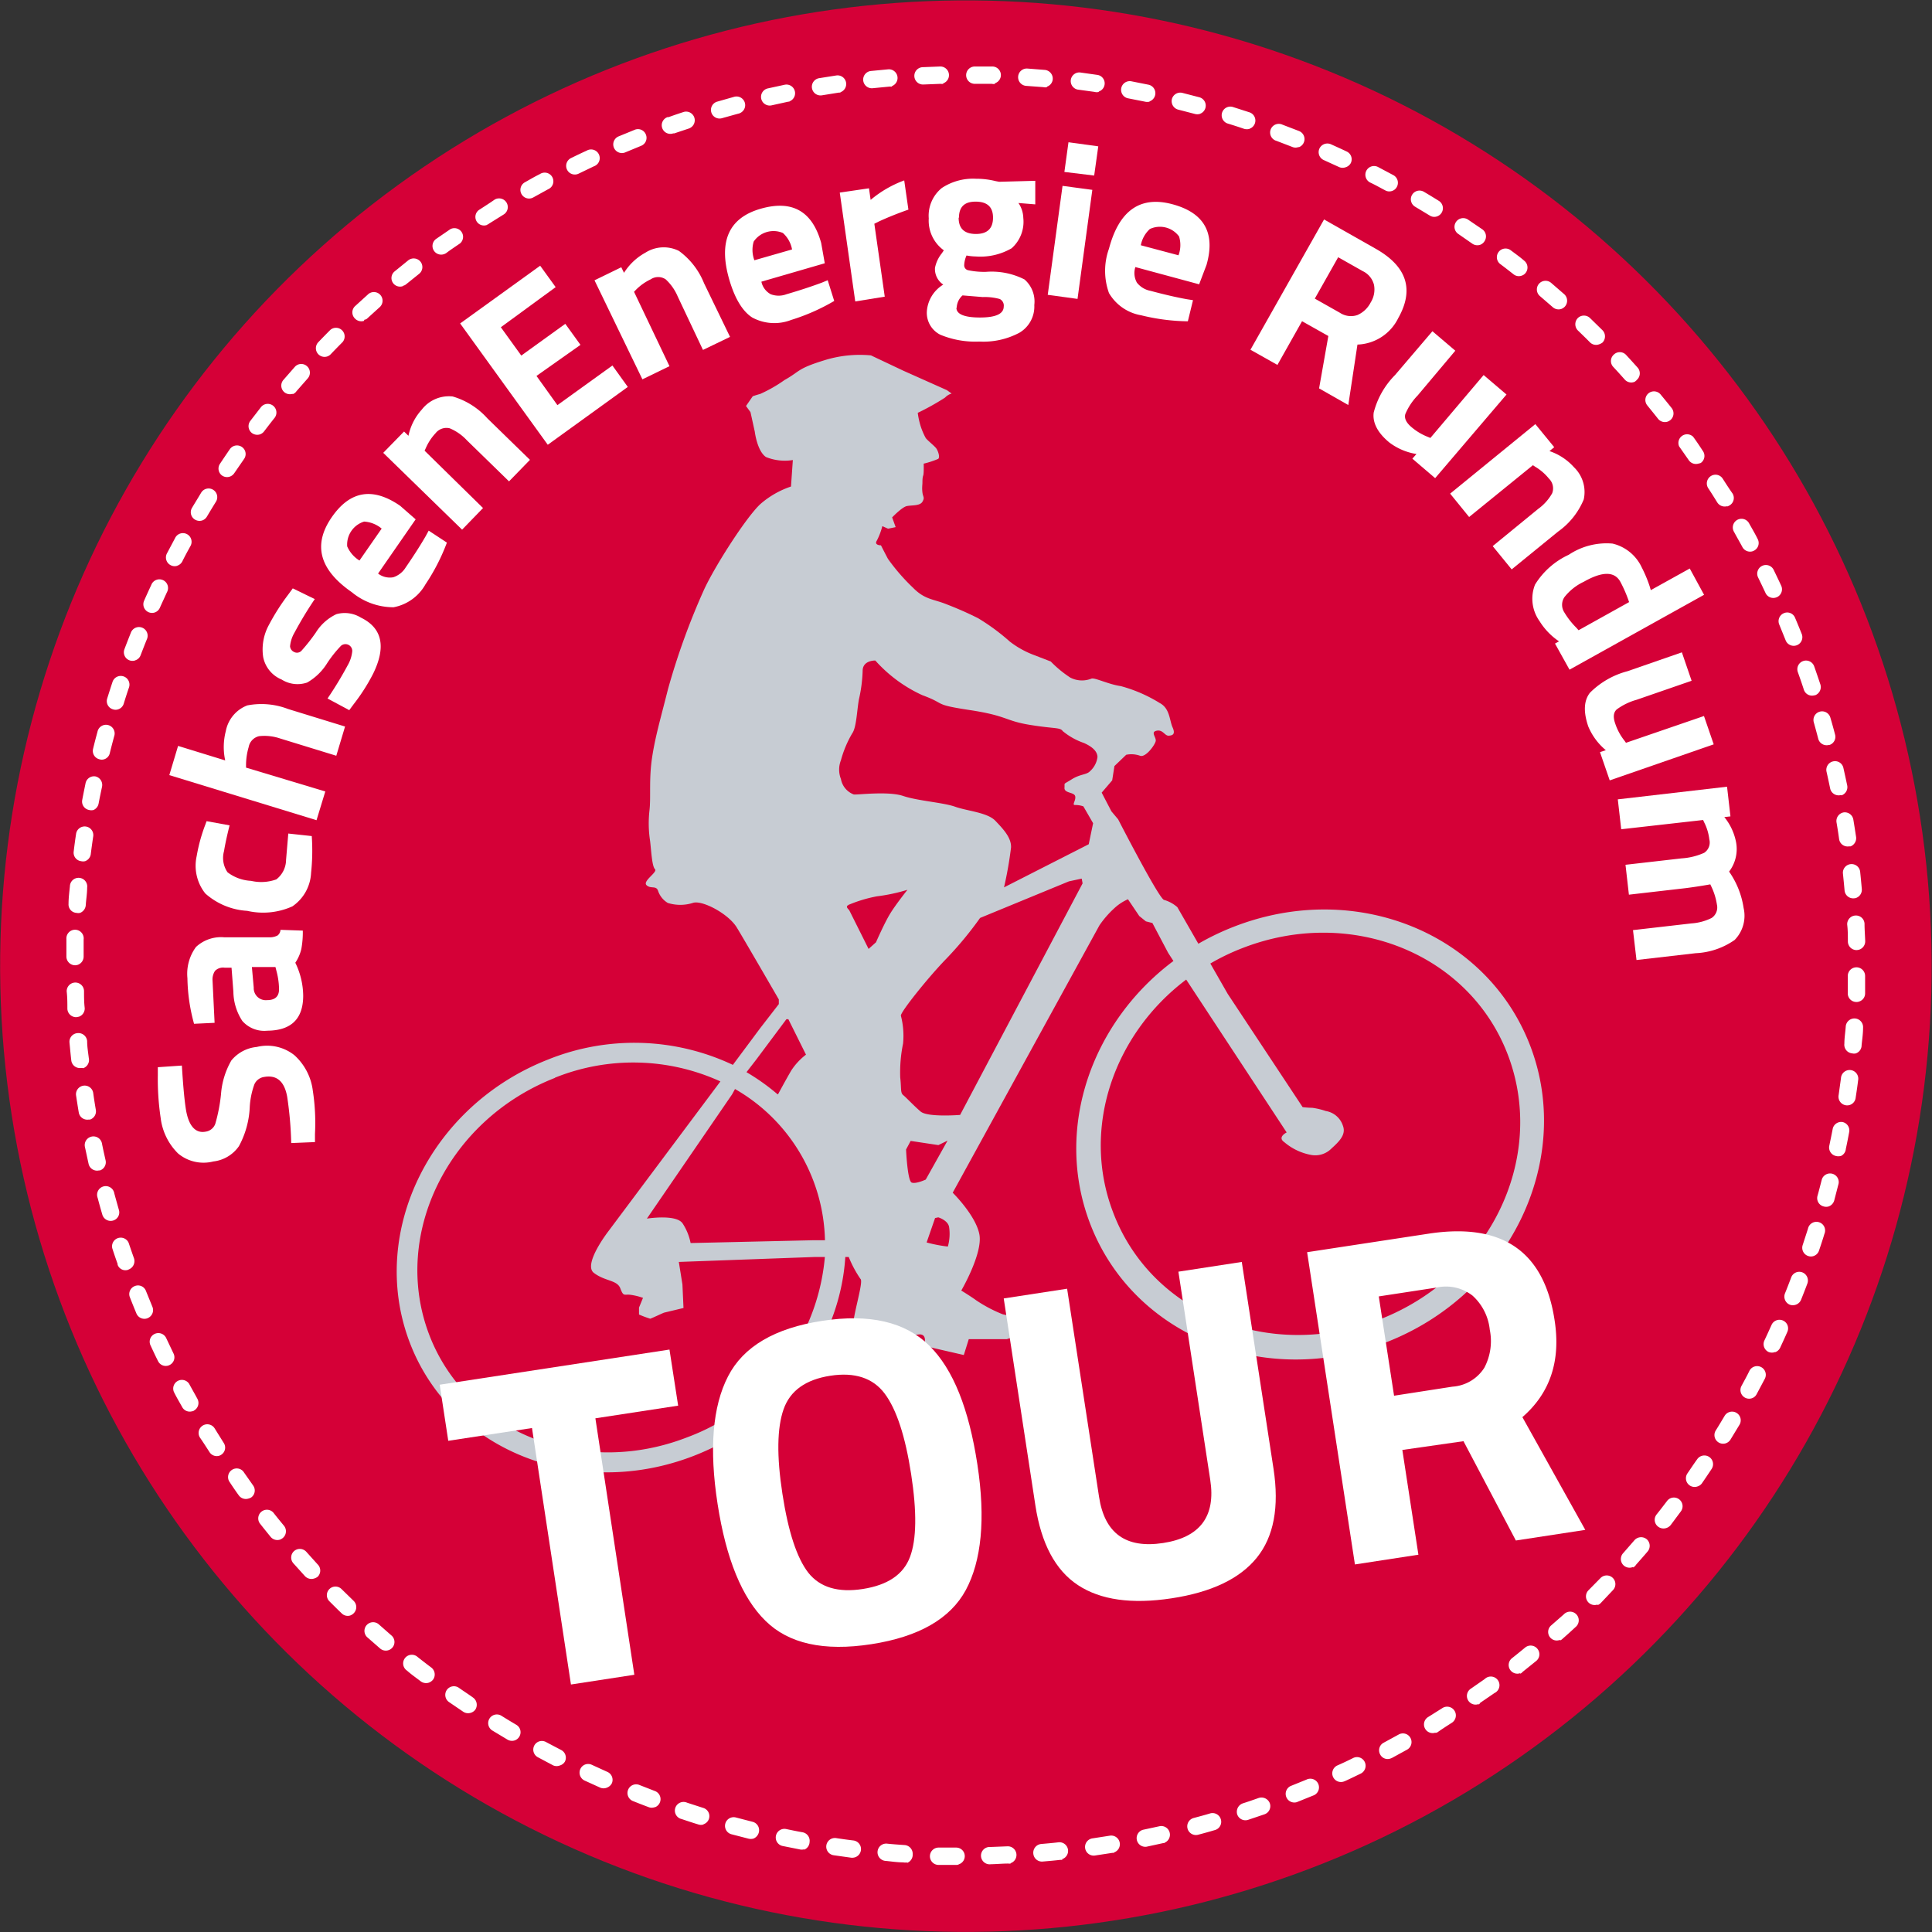 <svg id="Layer_1" data-name="Layer 1" xmlns="http://www.w3.org/2000/svg" viewBox="0 0 198.43 198.43"><rect x="0" y="0" width="198.43" height="198.43" fill="#333333" stroke="none"/><defs><style>.cls-1{fill:#d50037;}.cls-2{fill:#fff;}.cls-3{fill:#c7ccd3;}</style></defs><circle class="cls-1" cx="212.6" cy="212.6" r="99.19" transform="translate(-134.52 -89.9) rotate(-6.02)"/><path class="cls-2" d="M132.5,227.43c.29,1.65,1,2.38,2,2.19a1.24,1.24,0,0,0,1-.8,17,17,0,0,0,.59-3.06,8.15,8.15,0,0,1,1.06-3.45,3.84,3.84,0,0,1,2.61-1.39,4.49,4.49,0,0,1,3.87.85,5.89,5.89,0,0,1,1.89,3.65,21.74,21.74,0,0,1,.22,4.43v.84l-2.44.1a37.45,37.45,0,0,0-.41-4.73c-.28-1.6-1.07-2.29-2.37-2.06a1.3,1.3,0,0,0-1,.75,8.11,8.11,0,0,0-.48,2.36,9.25,9.25,0,0,1-1.11,4,3.71,3.71,0,0,1-2.63,1.57,4.07,4.07,0,0,1-3.62-.82,6.16,6.16,0,0,1-1.79-3.66,26.84,26.84,0,0,1-.29-4.35V223l2.47-.17C132.2,225,132.35,226.55,132.5,227.43Z" transform="translate(-113.39 -113.39)"/><path class="cls-2" d="M136.45,209.66l4.7,0a1.74,1.74,0,0,0,.75-.19.8.8,0,0,0,.3-.58l2.29.08a9.42,9.42,0,0,1-.15,1.88,4.27,4.27,0,0,1-.62,1.42,7.88,7.88,0,0,1,.81,3.38q0,3.57-3.68,3.6a3,3,0,0,1-2.57-1,5.6,5.6,0,0,1-.92-3l-.19-2.47h-.7a1.16,1.16,0,0,0-1,.33,1.61,1.61,0,0,0-.25,1l.21,4.33-2.11.1a18.57,18.57,0,0,1-.68-4.68,4.65,4.65,0,0,1,.88-3.21A3.77,3.77,0,0,1,136.45,209.66Zm3,5.16a1.24,1.24,0,0,0,1.37,1.29q1.24,0,1.23-1.14a7.67,7.67,0,0,0-.28-1.91l-.09-.35-2.42,0Z" transform="translate(-113.39 -113.39)"/><path class="cls-2" d="M133.59,201.32a17.18,17.18,0,0,1,.8-3l.22-.59,2.36.43c-.3,1.18-.48,2.07-.57,2.64a2.59,2.59,0,0,0,.36,2.18,4.34,4.34,0,0,0,2.42.88,4.57,4.57,0,0,0,2.59-.15,2.56,2.56,0,0,0,1-2L143,199l2.41.26a21.61,21.61,0,0,1-.07,3.78,4.41,4.41,0,0,1-1.92,3.44,7.31,7.31,0,0,1-4.64.46,7.1,7.1,0,0,1-4.3-1.78A4.57,4.57,0,0,1,133.59,201.32Z" transform="translate(-113.39 -113.39)"/><path class="cls-2" d="M146.8,194.68l-.9,2.95L130.78,193l.9-3,4.84,1.49a6.47,6.47,0,0,1,.06-3,3.53,3.53,0,0,1,2.21-2.65,7.64,7.64,0,0,1,4.19.37l5.85,1.8-.9,3-5.79-1.78A5,5,0,0,0,140,189a1.4,1.4,0,0,0-1.07,1.12,6.64,6.64,0,0,0-.27,1.8v.31Z" transform="translate(-113.39 -113.39)"/><path class="cls-2" d="M145.72,174.92a39.08,39.08,0,0,0-2.08,3.44,3.43,3.43,0,0,0-.46,1.41.71.71,0,0,0,.43.59.63.63,0,0,0,.75-.14,19,19,0,0,0,1.46-1.85,5,5,0,0,1,2.12-1.9,3.16,3.16,0,0,1,2.51.35c2.2,1.07,2.62,3,1.26,5.77a19.51,19.51,0,0,1-2,3.13l-.45.61-2.23-1.2a38,38,0,0,0,2.07-3.41,3.54,3.54,0,0,0,.47-1.46.7.7,0,0,0-1.16-.54,12.36,12.36,0,0,0-1.41,1.77,5.79,5.79,0,0,1-2.06,2,3.06,3.06,0,0,1-2.63-.31,3.15,3.15,0,0,1-1.89-2.31,5.25,5.25,0,0,1,.58-3.28,22.6,22.6,0,0,1,2-3.14l.46-.63Z" transform="translate(-113.39 -113.39)"/><path class="cls-2" d="M153.78,172.68a2.36,2.36,0,0,0,1.27-1c.81-1.18,1.5-2.25,2.06-3.22l.31-.57,1.87,1.23a20.73,20.73,0,0,1-2.21,4.3,4.76,4.76,0,0,1-3.27,2.34,6.73,6.73,0,0,1-4.29-1.55c-3.33-2.31-4-4.85-2.09-7.65s4.26-3.15,7.06-1.22l1.59,1.39-3.86,5.57A2,2,0,0,0,153.78,172.68Zm-1.19-5a3.11,3.11,0,0,0-1.8-.72,2.47,2.47,0,0,0-1.74,2.55,3.2,3.2,0,0,0,1.26,1.45Z" transform="translate(-113.39 -113.39)"/><path class="cls-2" d="M163,165.57l-2.15,2.22-8.1-7.89,2.14-2.19.45.44a5.74,5.74,0,0,1,1.37-2.69,3.52,3.52,0,0,1,3.17-1.35,7.66,7.66,0,0,1,3.56,2.24l4.38,4.27-2.15,2.21-4.32-4.21a5.07,5.07,0,0,0-1.77-1.24,1.42,1.42,0,0,0-1.46.51,5.35,5.35,0,0,0-1,1.53l-.12.26Z" transform="translate(-113.39 -113.39)"/><path class="cls-2" d="M169.65,159.07l-9-12.46,8.22-5.93,1.59,2.2L164.83,147l2.1,2.91,4.52-3.26,1.56,2.16L168.49,152l2.15,3,5.65-4.07,1.58,2.2Z" transform="translate(-113.39 -113.39)"/><path class="cls-2" d="M182.15,151l-2.78,1.35-4.92-10.17,2.75-1.34.28.57a6,6,0,0,1,2.2-2.07,3.5,3.5,0,0,1,3.44-.18,7.61,7.61,0,0,1,2.58,3.32l2.67,5.51-2.78,1.34L183,143.85a5.1,5.1,0,0,0-1.24-1.77,1.38,1.38,0,0,0-1.54,0,5.38,5.38,0,0,0-1.51,1.07l-.2.21Z" transform="translate(-113.39 -113.39)"/><path class="cls-2" d="M192.55,143.61a2.29,2.29,0,0,0,1.62,0c1.37-.4,2.58-.8,3.63-1.19l.6-.25.67,2.13a20.87,20.87,0,0,1-4.42,1.95,4.77,4.77,0,0,1-4-.25c-1-.64-1.79-1.95-2.36-3.9q-1.69-5.84,3.19-7.26t6.25,3.5l.37,2.09-6.51,1.89A1.91,1.91,0,0,0,192.55,143.61Zm2.19-4.6a3,3,0,0,0-.94-1.69,2.46,2.46,0,0,0-3,.88,3,3,0,0,0,.07,1.92Z" transform="translate(-113.39 -113.39)"/><path class="cls-2" d="M201.23,144.35l-1.59-11.18,3-.44.17,1.19a11.54,11.54,0,0,1,3.45-2l.43,3c-1.2.42-2.22.84-3.06,1.23l-.44.22,1.07,7.49Z" transform="translate(-113.39 -113.39)"/><path class="cls-2" d="M219.62,144.72a3.12,3.12,0,0,1-1.54,2.85,7.86,7.86,0,0,1-4.11.9,9.36,9.36,0,0,1-4-.7,2.51,2.51,0,0,1-1.38-2.47,3.51,3.51,0,0,1,1.68-2.68,1.92,1.92,0,0,1-.85-1.72,3.43,3.43,0,0,1,.7-1.49l.21-.31a3.76,3.76,0,0,1-1.55-3.28,3.66,3.66,0,0,1,1.34-3.12,5.82,5.82,0,0,1,3.52-.95,8.15,8.15,0,0,1,2,.24l.37.07,3.71-.1v2.42l-1.73-.14a2.81,2.81,0,0,1,.5,1.53,3.64,3.64,0,0,1-1.2,3.12,6.4,6.4,0,0,1-3.69.84,5.21,5.21,0,0,1-.94-.1,2.67,2.67,0,0,0-.24,1,.51.51,0,0,0,.39.51,7.89,7.89,0,0,0,1.85.17,7.44,7.44,0,0,1,3.95.78A3,3,0,0,1,219.62,144.72Zm-8,.28c0,.65.8,1,2.42,1s2.43-.37,2.44-1.12a.75.75,0,0,0-.41-.78,5.78,5.78,0,0,0-1.75-.2l-2.07-.17A1.77,1.77,0,0,0,211.65,145Zm.23-9.25c0,1.11.58,1.66,1.75,1.67s1.77-.54,1.78-1.65-.58-1.66-1.76-1.67S211.89,134.64,211.88,135.75Z" transform="translate(-113.39 -113.39)"/><path class="cls-2" d="M221,143.67l1.52-11.19,3.06.41-1.52,11.2Zm1.71-12.62.42-3.05,3.06.42-.42,3Z" transform="translate(-113.39 -113.39)"/><path class="cls-2" d="M230.16,142.42a2.31,2.31,0,0,0,1.39.84c1.38.37,2.62.66,3.73.86l.64.1-.53,2.17a20.88,20.88,0,0,1-4.8-.62,4.75,4.75,0,0,1-3.3-2.28,6.73,6.73,0,0,1,0-4.56q1.56-5.88,6.49-4.57t3.53,6.23l-.76,2L230,140.82A2,2,0,0,0,230.16,142.42Zm4.27-2.81a3,3,0,0,0,.06-1.93,2.44,2.44,0,0,0-3-.77,3,3,0,0,0-.93,1.67Z" transform="translate(-113.39 -113.39)"/><path class="cls-2" d="M247.12,146.38l-2.53,4.49-2.77-1.56,7.56-13.38,5.29,3q4.82,2.72,2.33,7.13a4.85,4.85,0,0,1-4.19,2.72l-.94,6.21-3-1.71.95-5.38Zm5.68-.63a2.77,2.77,0,0,0,1.36-1.28,2.52,2.52,0,0,0,.35-1.82,2.13,2.13,0,0,0-1.15-1.41l-2.53-1.43-2.4,4.25,2.57,1.45A2.06,2.06,0,0,0,252.8,145.75Z" transform="translate(-113.39 -113.39)"/><path class="cls-2" d="M265.77,151.91l2.35,2-7.33,8.59-2.34-2,.42-.48a6.21,6.21,0,0,1-2.78-1.18c-1.22-1-1.75-2.06-1.61-3.08a8.45,8.45,0,0,1,2.19-3.85l3.84-4.5,2.35,2L259,154a6.22,6.22,0,0,0-1.27,1.91c-.13.43.08.88.62,1.34a5.93,5.93,0,0,0,1.66,1l.29.12Z" transform="translate(-113.39 -113.39)"/><path class="cls-2" d="M264.28,166.49l-1.95-2.4,8.75-7.14,1.94,2.37-.49.4a5.9,5.9,0,0,1,2.52,1.66,3.53,3.53,0,0,1,1,3.31A7.62,7.62,0,0,1,273.4,168l-4.75,3.87-1.95-2.39,4.67-3.82a5,5,0,0,0,1.44-1.61,1.4,1.4,0,0,0-.34-1.51,5.23,5.23,0,0,0-1.4-1.21l-.24-.16Z" transform="translate(-113.39 -113.39)"/><path class="cls-2" d="M288.41,174.48l-13.82,7.69-1.49-2.68.41-.23a6.87,6.87,0,0,1-2-2.08,3.94,3.94,0,0,1-.46-3.75,8,8,0,0,1,3.46-3.06,7,7,0,0,1,4.5-1.15,4.44,4.44,0,0,1,3,2.45,13.38,13.38,0,0,1,.8,1.9l.13.43,4-2.22Zm-13.11,3.39.22.25,5.19-2.89a13.48,13.48,0,0,0-.9-2.09q-.9-1.62-3.75,0a5.5,5.5,0,0,0-2,1.59,1.42,1.42,0,0,0,0,1.56A8,8,0,0,0,275.3,177.87Z" transform="translate(-113.39 -113.39)"/><path class="cls-2" d="M288.4,186.93l1,2.91-10.68,3.7-1-2.9.6-.2a6.33,6.33,0,0,1-1.8-2.43c-.52-1.51-.46-2.67.17-3.47a8.48,8.48,0,0,1,3.85-2.21l5.59-1.94,1,2.92-5.64,1.95a6.29,6.29,0,0,0-2.06,1c-.33.31-.38.79-.14,1.46a5.63,5.63,0,0,0,.92,1.71l.18.25Z" transform="translate(-113.39 -113.39)"/><path class="cls-2" d="M279.9,198.56l-.35-3.07,11.22-1.3.35,3.05-.63.07a5.83,5.83,0,0,1,1.21,2.6,3.82,3.82,0,0,1-.72,3,8.76,8.76,0,0,1,1.49,3.73,3.55,3.55,0,0,1-.92,3.29,7.56,7.56,0,0,1-4,1.36l-6.08.7-.36-3.07,6-.69a5.43,5.43,0,0,0,2.08-.56,1.3,1.3,0,0,0,.54-1.37,6.59,6.59,0,0,0-.52-1.74l-.16-.34c-1.11.2-2,.32-2.54.39l-5.82.67-.35-3.07,5.77-.66a6.67,6.67,0,0,0,2.31-.57,1.27,1.27,0,0,0,.53-1.38,5.16,5.16,0,0,0-.52-1.73l-.12-.26Z" transform="translate(-113.39 -113.39)"/><path class="cls-3" d="M155.4,251.08c4.15,11.23,17.27,16.52,29.31,11.81,9.08-3.55,14.95-11.76,15.5-20.4h.35a11.67,11.67,0,0,0,1.21,2.26c.35.26-.89,4.08-.74,4.92s2.74,1.45,3.81,1.29a21.78,21.78,0,0,1,3-.52c.87,0,.45,1.18.45,1.18l4.09.94.51-1.63,3.91,0s2-.59,2.37-1.33-.24-.81-.64-.9-1.63-.18-2.17-.33a14.29,14.29,0,0,1-2.71-1.43c-.62-.45-1.53-1-1.53-1s2.23-3.82,1.86-5.77-2.74-4.28-2.74-4.28l15.07-27.46a9.92,9.92,0,0,1,1.51-1.74,5,5,0,0,1,1.42-.94l1.16,1.72.68.55.67.17,1.62,3.07.54.83c-8.39,6.28-12.21,17.09-8.65,26.73,4.34,11.76,18,17.32,30.54,12.42S275,232.75,270.63,221s-18-17.32-30.54-12.42a26.24,26.24,0,0,0-3.62,1.74l-2.16-3.76a3.59,3.59,0,0,0-1.35-.74c-.48,0-4.73-8.28-4.73-8.28l-.69-.82-1-1.92,1.08-1.26.23-1.47,1.21-1.16a2.66,2.66,0,0,1,1.39.09c.58.27,1.57-1.11,1.64-1.5s-.56-.92.09-1.06.83.53,1.24.51.72-.15.4-.86-.27-1.94-1.31-2.49a15,15,0,0,0-4-1.74c-1.26-.18-2.6-.86-3-.78a2.61,2.61,0,0,1-2.2-.1,11.69,11.69,0,0,1-2-1.65l-1.71-.66a9.44,9.44,0,0,1-2.5-1.39,21.64,21.64,0,0,0-3.26-2.4c-1.18-.59-2.13-1-3.37-1.48s-2.12-.45-3.27-1.61a20.58,20.58,0,0,1-2.61-3c-.31-.58-.72-1.39-.72-1.39s-.74,0-.42-.49a6.87,6.87,0,0,0,.56-1.48l.59.26.78-.16-.36-1s1-1.05,1.5-1.16,1.35,0,1.61-.45.06-.46,0-.95,0-.8,0-1,0-.52.08-.74.05-1.22.05-1.22a9.06,9.06,0,0,0,1.49-.49c.2-.17,0-.78-.18-1.05s-.9-.82-1.1-1.09a6.88,6.88,0,0,1-.61-1.52,8,8,0,0,1-.21-1.07,25.16,25.16,0,0,0,2.81-1.57,1.5,1.5,0,0,1,.67-.41l-.49-.35-4.48-2-3.32-1.57a12.23,12.23,0,0,0-4.87.53c-2.74.85-2.39,1.1-4,2a14.59,14.59,0,0,1-2.5,1.43c-.51.14-.77.24-.77.24l-.69,1,.46.63.44,2s.24,2,1.15,2.61a5.15,5.15,0,0,0,2.76.31l-.19,2.72a9.24,9.24,0,0,0-3.12,1.78c-1.41,1.27-4.65,6.31-5.8,8.79A72.09,72.09,0,0,0,182,184.16c-.71,2.84-1.31,4.85-1.64,7.06s-.11,4-.26,5.37a11.76,11.76,0,0,0,.06,3.18c.12,1,.19,2.59.5,2.89s-1.3,1.22-.87,1.64,1,0,1.19.59a2.29,2.29,0,0,0,1,1.24,4.3,4.3,0,0,0,2.56,0c.91-.34,3.65,1.08,4.53,2.53s4.31,7.38,4.31,7.38v.48L191.46,219l-2.8,3.76a23.7,23.7,0,0,0-19-.54C157.65,226.93,151.25,239.85,155.4,251.08ZM235.22,214l10.32,15.7s-1,.48-.24,1A5.87,5.87,0,0,0,248,232a2.33,2.33,0,0,0,2.14-.65c.84-.76,1.51-1.44,1.18-2.33a2.22,2.22,0,0,0-1.76-1.52,7.46,7.46,0,0,0-1.38-.33,9.51,9.51,0,0,1-1-.07l-7.7-11.64-1.78-3.11a22.82,22.82,0,0,1,3.26-1.57c11.22-4.39,23.48.59,27.37,11.14s-2,22.64-13.27,27-23.49-.59-27.39-11.13C224.45,229.22,227.8,219.6,235.22,214Zm-18.71-9.47a39.73,39.73,0,0,0,.72-4.09c.05-1-.79-1.89-1.61-2.75s-2.89-1-4.12-1.44-3.84-.6-5.35-1.11-4.64-.11-5.06-.15a2.08,2.08,0,0,1-1.33-1.59,2.62,2.62,0,0,1,0-1.93,11.27,11.27,0,0,1,1.16-2.76c.44-.61.48-2.36.69-3.5a15,15,0,0,0,.38-2.92c0-1.1,1.3-1.06,1.3-1.06a14.62,14.62,0,0,0,4.83,3.56c2.54.93,1,.94,4.88,1.53s3.59,1.1,6.17,1.52,3.1.24,3.37.64a6.94,6.94,0,0,0,2.18,1.22c.88.4,1.36.85,1.39,1.43a2.34,2.34,0,0,1-.76,1.46c-.35.39-1,.28-1.9.85s-.69.28-.73.86,1,.43,1.1.87-.39.92,0,.9a2.45,2.45,0,0,1,.84.14l1,1.73-.45,2.16ZM212,227.9s-3.34.27-4.06-.35-1.47-1.43-1.78-1.68-.18-.67-.31-1.81a14.62,14.62,0,0,1,.29-3.48,8.18,8.18,0,0,0-.22-2.86c-.12-.3,2.84-4,4.7-5.9a36.71,36.71,0,0,0,3.43-4.15l9.13-3.76,1.31-.28.09.49ZM208.56,241l.87-2.51.33-.07s1,.3,1.11,1a4.76,4.76,0,0,1-.13,2A14.76,14.76,0,0,1,208.56,241Zm-2.11-9.55.47-.88,2.85.43.94-.46-2.24,4s-1,.47-1.44.31S206.45,231.47,206.45,231.47Zm-5.92-25.12a14.18,14.18,0,0,1,2.92-.88,18.32,18.32,0,0,0,3.14-.67s-1.18,1.48-1.77,2.44-1.46,2.95-1.46,2.95l-.76.68-2-4S200.15,206.49,200.53,206.35Zm-11.65,18.91a18.37,18.37,0,0,1,9.24,15.53l-1.15,0-12.65.29a5.66,5.66,0,0,0-.81-2c-.64-1-3.68-.51-3.68-.51l8.75-12.76Zm7.29-3.53a6.55,6.55,0,0,0-1.5,1.61c-.52.88-1.37,2.46-1.37,2.46l-.05,0a22.24,22.24,0,0,0-3.19-2.27h0l1-1.29,3.1-4.15.2,0Zm-25.79,2.37a21.56,21.56,0,0,1,17,.38l-11.49,15.37s-2.65,3.41-1.51,4.29,2.39.72,2.72,1.59.38.6,1,.66a6.39,6.39,0,0,1,1.33.32l-.41,1,0,.71a10.74,10.74,0,0,0,1.15.43c.07,0,1.34-.6,1.42-.62l2-.48-.11-2.42-.37-2.31,14-.51h1A21.79,21.79,0,0,1,184,261c-10.93,4.27-22.84-.53-26.6-10.72S159.46,228.37,170.38,224.1Z" transform="translate(-113.39 -113.39)"/><path class="cls-2" d="M243.24,299.74h0l-1.66.56a.89.89,0,0,1-1.12-.56.92.92,0,0,1,.57-1.13c.54-.17,1.08-.36,1.62-.55a.92.92,0,0,1,1.16.54A.89.89,0,0,1,243.24,299.74Zm3.32-1.25a.89.89,0,0,1-.62-1.66l1.63-.66a.89.89,0,1,1,.68,1.64l-1.66.67Zm-8.39,2.86,0,0c-.57.17-1.15.33-1.72.48a.89.89,0,1,1-.46-1.72c.56-.15,1.13-.3,1.69-.47a.89.89,0,0,1,1.1.61A.88.88,0,0,1,238.17,301.35Zm13.28-5a.89.89,0,0,1-.67-1.65q.81-.36,1.59-.75a.88.88,0,0,1,1.19.41.9.9,0,0,1-.41,1.19c-.54.26-1.07.52-1.62.77ZM233,302.68l-.1,0-1.75.38a.89.89,0,0,1-.36-1.74l1.72-.37a.89.89,0,0,1,.49,1.7ZM256.21,294a.86.86,0,0,1-1.07-.42.88.88,0,0,1,.36-1.2l1.54-.84a.88.88,0,0,1,1.21.34.89.89,0,0,1-.34,1.21l-1.57.86Zm-28.41,9.69-.15,0-1.77.27a.89.89,0,1,1-.26-1.76l1.74-.27a.89.89,0,0,1,.44,1.72Zm33-12.34a.89.89,0,0,1-.76-1.59l1.48-.93a.89.89,0,1,1,1,1.49c-.5.32-1,.64-1.51,1A.85.85,0,0,1,260.83,291.37Zm-38.3,13.06-.2,0c-.6.07-1.19.12-1.78.17a.89.89,0,0,1-1-.8.9.9,0,0,1,.81-1c.58-.05,1.17-.1,1.75-.17a.89.89,0,0,1,.39,1.73Zm42.75-16a.89.89,0,0,1-.81-1.57l1.44-1a.89.89,0,1,1,1,1.44l-1.46,1A1.06,1.06,0,0,1,265.28,288.46Zm-48.06,16.38a1,1,0,0,1-.25,0c-.6,0-1.19.06-1.79.07a.89.89,0,1,1-.05-1.77l1.76-.07a.89.89,0,0,1,.33,1.73Zm52.33-19.55a.89.89,0,0,1-.84-1.54c.46-.36.91-.73,1.36-1.1a.89.89,0,0,1,1.25.13.88.88,0,0,1-.12,1.25l-1.39,1.12A.94.94,0,0,1,269.55,285.29Zm-57.66,19.64a.6.6,0,0,1-.3.05q-.9,0-1.8,0a.89.89,0,1,1,.06-1.78l1.76,0a.88.88,0,0,1,.28,1.72Zm61.74-23.06a.88.88,0,0,1-.88-1.5L274,279.2a.89.89,0,1,1,1.21,1.3c-.44.41-.88.81-1.33,1.2A.72.72,0,0,1,273.63,281.87Zm-67.07,22.85a.83.83,0,0,1-.35,0c-.6,0-1.2-.09-1.79-.15a.89.89,0,1,1,.15-1.77c.59.06,1.17.1,1.76.14a.9.9,0,0,1,.83.95A.89.89,0,0,1,206.56,304.72Zm70.93-26.48a.89.89,0,0,1-.92-1.47l1.23-1.25a.89.89,0,0,1,1.28,1.24L277.83,278A.88.88,0,0,1,277.49,278.24Zm-76.23,25.95a1,1,0,0,1-.41.05l-1.78-.25a.89.89,0,1,1,.26-1.76c.58.09,1.16.17,1.75.24a.89.89,0,0,1,.18,1.72Zm79.88-29.81a.89.89,0,0,1-1-1.43l1.15-1.32a.91.91,0,0,1,1.26-.1.9.9,0,0,1,.09,1.26c-.38.45-.78.9-1.17,1.34A1,1,0,0,1,281.14,274.38Zm-85.15,29a.89.89,0,0,1-.46,0l-1.76-.35a.89.89,0,0,1,.37-1.74c.57.12,1.15.24,1.72.34a.89.89,0,0,1,.71,1A.88.88,0,0,1,196,303.36Zm88.57-33a.91.91,0,0,1-.85-.15.88.88,0,0,1-.15-1.24c.37-.46.72-.92,1.08-1.39a.88.88,0,0,1,1.24-.17.89.89,0,0,1,.17,1.25L285,270A.94.94,0,0,1,284.56,270.32Zm-93.77,31.9a1,1,0,0,1-.51,0l-1.74-.45a.89.89,0,0,1,.47-1.72l1.7.44a.89.89,0,0,1,.65,1.08A.93.93,0,0,1,190.79,302.22Zm96.94-36.16a.89.89,0,0,1-1-1.35c.33-.48.67-1,1-1.45a.89.89,0,0,1,1.48,1c-.33.5-.67,1-1,1.48A.87.87,0,0,1,287.73,266.06ZM185.66,300.77a.83.83,0,0,1-.56,0c-.57-.17-1.13-.36-1.7-.55a.89.89,0,1,1,.56-1.68l1.67.54a.88.88,0,0,1,0,1.68Zm105-39.15a.89.89,0,0,1-1.05-1.31c.31-.49.61-1,.91-1.5a.89.89,0,1,1,1.53.91l-.93,1.53A.92.92,0,0,1,290.66,261.62ZM180.63,299a.86.86,0,0,1-.61,0c-.56-.21-1.11-.42-1.67-.65a.89.89,0,0,1,.66-1.65l1.64.64a.89.89,0,0,1,0,1.67Zm112.69-42a.89.89,0,0,1-1.07-1.26c.28-.52.55-1,.82-1.56a.89.89,0,1,1,1.58.82l-.84,1.58A.84.84,0,0,1,293.32,257ZM175.71,297a.89.89,0,0,1-.66,0l-1.63-.74a.9.9,0,0,1-.42-1.19.88.88,0,0,1,1.18-.42l1.6.73a.89.89,0,0,1,.45,1.17A.94.94,0,0,1,175.71,297Zm120-44.75a.92.92,0,0,1-.67,0,.89.89,0,0,1-.43-1.19c.25-.53.49-1.06.73-1.59a.89.89,0,0,1,1.18-.45.88.88,0,0,1,.44,1.17c-.24.55-.49,1.09-.74,1.63A.92.92,0,0,1,295.72,252.27ZM170.91,294.71a.9.9,0,0,1-.7,0l-1.58-.84a.89.89,0,0,1-.36-1.21.88.88,0,0,1,1.2-.35l1.56.82a.89.89,0,0,1,.38,1.19A.88.88,0,0,1,170.91,294.71Zm126.93-47.32a.91.91,0,0,1-.63,0,.9.9,0,0,1-.49-1.16c.22-.54.43-1.09.64-1.64a.88.88,0,0,1,1.14-.52.9.9,0,0,1,.52,1.15c-.21.56-.43,1.12-.65,1.67A.89.89,0,0,1,297.84,247.39ZM166.26,292.14a.91.91,0,0,1-.75-.08l-1.53-.92a.89.89,0,1,1,.94-1.51c.49.31,1,.61,1.5.91a.88.88,0,0,1,.31,1.21A.89.89,0,0,1,166.26,292.14Zm133.41-49.75a.86.86,0,0,1-.57,0,.89.89,0,0,1-.56-1.13l.54-1.67a.89.89,0,1,1,1.69.53c-.17.57-.36,1.14-.55,1.7A.88.88,0,0,1,299.67,242.39ZM161.76,289.3a.9.9,0,0,1-.79-.1l-1.47-1a.9.9,0,0,1-.22-1.24.89.89,0,0,1,1.24-.22c.48.34,1,.67,1.45,1a.91.91,0,0,1,.24,1.24A.89.89,0,0,1,161.76,289.3Zm139.45-52a.92.92,0,0,1-.52,0,.88.88,0,0,1-.63-1.09c.16-.56.3-1.13.45-1.7a.89.89,0,0,1,1.72.43l-.45,1.74A.92.92,0,0,1,301.21,237.3ZM157.44,286.21a.92.92,0,0,1-.83-.13c-.47-.36-1-.73-1.41-1.1a.89.89,0,1,1,1.1-1.39c.46.36.92.72,1.39,1.07a.9.9,0,0,1,.17,1.25A1,1,0,0,1,157.44,286.21Zm145-54.09a1,1,0,0,1-.48,0,.89.89,0,0,1-.69-1.05c.12-.58.24-1.15.35-1.73a.89.89,0,0,1,1-.71.88.88,0,0,1,.7,1c-.11.59-.22,1.17-.35,1.76A.87.87,0,0,1,302.46,232.12ZM153.31,282.87a.89.89,0,0,1-.87-.16l-1.35-1.18a.89.89,0,0,1,1.18-1.33l1.32,1.16a.88.88,0,0,1,.1,1.25A.89.89,0,0,1,153.31,282.87Zm150.09-56a.89.89,0,0,1-1.17-1l.24-1.74a.89.89,0,1,1,1.76.23c-.07.59-.16,1.18-.25,1.77A.88.88,0,0,1,303.4,226.87Zm-154,52.43a.88.88,0,0,1-.91-.2c-.43-.41-.85-.83-1.27-1.25a.88.88,0,0,1,1.25-1.25l1.25,1.22a.89.89,0,0,1,0,1.26A.87.87,0,0,1,149.38,279.3ZM304,221.58a.77.77,0,0,1-.37,0,.89.89,0,0,1-.81-1c0-.59.1-1.17.14-1.76a.89.89,0,0,1,1.78.13c0,.6-.09,1.19-.15,1.79A.88.88,0,0,1,304,221.58ZM145.67,275.51a.91.91,0,0,1-.95-.23l-1.2-1.33a.89.89,0,0,1,.07-1.25.9.9,0,0,1,1.26.07l1.17,1.3a.89.89,0,0,1,0,1.26A1.09,1.09,0,0,1,145.67,275.51Zm158.68-59.26a.7.7,0,0,1-.32.05.88.88,0,0,1-.86-.91c0-.59,0-1.18,0-1.76a.89.89,0,0,1,1.78,0c0,.6,0,1.19,0,1.79A.87.87,0,0,1,304.35,216.25ZM142.18,271.51a.9.9,0,0,1-1-.28c-.37-.46-.75-.92-1.12-1.4a.89.89,0,0,1,1.4-1.09c.36.46.73.91,1.1,1.36a.9.9,0,0,1-.12,1.25A1.28,1.28,0,0,1,142.18,271.51Zm162.18-60.59a1.08,1.08,0,0,1-.27.05.89.89,0,0,1-.91-.87c0-.58,0-1.17-.07-1.75a.89.89,0,0,1,.85-.93.88.88,0,0,1,.93.84c0,.6.05,1.2.07,1.79A.9.9,0,0,1,304.36,210.92ZM138.92,267.3a.89.89,0,0,1-1-.32c-.35-.48-.7-1-1-1.46a.89.89,0,0,1,1.46-1c.33.48.67.95,1,1.43a.88.88,0,0,1-.19,1.24A1,1,0,0,1,138.92,267.3Zm165.14-61.7a.54.54,0,0,1-.22.05.89.89,0,0,1-1-.81c-.05-.58-.11-1.16-.17-1.75a.89.89,0,0,1,1.77-.18c.06.59.12,1.19.17,1.78A.89.89,0,0,1,304.06,205.6ZM135.92,262.9a.88.88,0,0,1-1-.35c-.33-.51-.64-1-1-1.52a.89.89,0,0,1,1.52-.93l.93,1.49a.87.87,0,0,1-.27,1.22A.76.76,0,0,1,135.92,262.9Zm167.53-62.58-.17,0a.88.88,0,0,1-1-.75q-.12-.87-.27-1.74a.9.9,0,0,1,.73-1,.89.89,0,0,1,1,.73c.1.59.19,1.18.28,1.77A.9.9,0,0,1,303.45,200.32Zm-170.27,58a.88.88,0,0,1-1.07-.4c-.29-.52-.58-1-.86-1.57a.89.89,0,0,1,1.56-.84c.28.52.56,1,.85,1.54a.89.89,0,0,1-.34,1.21A.42.42,0,0,1,133.18,258.34Zm169.34-63.26-.11,0a.89.89,0,0,1-1.05-.69c-.12-.57-.24-1.14-.37-1.71a.89.89,0,0,1,.67-1.07.88.88,0,0,1,1.06.67c.13.59.26,1.17.38,1.75A.89.89,0,0,1,302.52,195.08ZM130.71,253.63a.88.88,0,0,1-1.09-.45c-.27-.53-.52-1.07-.77-1.61a.88.88,0,0,1,.43-1.18.89.89,0,0,1,1.18.43l.75,1.58a.88.88,0,0,1-.41,1.19ZM301.3,189.9l-.07,0a.89.89,0,0,1-1.09-.62c-.15-.57-.3-1.13-.46-1.7a.88.88,0,1,1,1.7-.49c.17.58.33,1.15.48,1.73A.88.88,0,0,1,301.3,189.9ZM128.52,248.79a.89.89,0,0,1-1.12-.5c-.23-.55-.45-1.1-.67-1.66a.88.88,0,0,1,.5-1.15.87.87,0,0,1,1.15.5l.66,1.62a.89.89,0,0,1-.48,1.17Zm171.26-64h0a.88.88,0,0,1-1.12-.56c-.18-.56-.37-1.11-.57-1.67l-.05-.14a.89.89,0,1,1,1.68-.59l.05.14c.2.57.39,1.13.58,1.7A.9.9,0,0,1,299.78,184.81Zm-173.19,59a.85.85,0,0,1-1.12-.5l0-.08c-.19-.54-.38-1.08-.55-1.62a.89.89,0,0,1,1.68-.56c.18.53.36,1.06.55,1.59A.92.92,0,0,1,126.59,243.78Zm171.32-64.12a.89.89,0,0,1-1.12-.51l-.66-1.63a.89.89,0,0,1,.47-1.16.87.87,0,0,1,1.16.48c.23.54.46,1.1.68,1.65a.89.89,0,0,1-.5,1.16ZM125,238.75l0,0a.89.89,0,0,1-1.1-.61c-.17-.57-.33-1.15-.48-1.72a.89.89,0,1,1,1.71-.46c.15.56.31,1.12.47,1.69A.87.87,0,0,1,125,238.75Zm170.82-64a.88.88,0,0,1-1.1-.46c-.25-.53-.5-1.06-.76-1.59a.89.89,0,1,1,1.6-.78c.26.54.52,1.08.77,1.62a.89.89,0,0,1-.43,1.18ZM123.66,233.6l-.1,0a.89.89,0,0,1-1.07-.67c-.13-.58-.25-1.17-.38-1.75a.89.89,0,0,1,1.75-.36c.11.57.24,1.14.37,1.72A.89.89,0,0,1,123.66,233.6ZM293.42,170a.89.89,0,0,1-1.07-.42c-.28-.52-.56-1-.85-1.54a.89.89,0,1,1,1.55-.87c.29.52.58,1,.86,1.57a.88.88,0,0,1-.36,1.2ZM122.63,228.38l-.15,0a.89.89,0,0,1-1-.73c-.1-.59-.19-1.18-.28-1.77a.89.89,0,0,1,1.76-.26q.12.87.27,1.74A.89.89,0,0,1,122.63,228.38Zm168.14-63a.9.9,0,0,1-1-.38c-.31-.5-.62-1-.94-1.48a.9.9,0,0,1,.27-1.23.88.88,0,0,1,1.23.27c.32.5.64,1,1,1.51a.88.88,0,0,1-.29,1.22A.91.91,0,0,1,290.77,165.41Zm-168.86,57.7-.2,0a.89.89,0,0,1-1-.79c-.07-.6-.12-1.19-.18-1.79a.89.89,0,0,1,.81-1,.9.9,0,0,1,1,.81c0,.58.1,1.16.17,1.75A.89.89,0,0,1,121.91,223.11ZM287.85,161a.89.89,0,0,1-1-.33l-1-1.43a.89.89,0,0,1,1.43-1c.36.48.7,1,1,1.46a.88.88,0,0,1-.21,1.24A1.13,1.13,0,0,1,287.85,161ZM121.5,217.81l-.26.05a.9.9,0,0,1-.93-.85c0-.6,0-1.19-.07-1.79a.89.89,0,0,1,1.78-.05c0,.58,0,1.17.07,1.75A.89.89,0,0,1,121.5,217.81Zm163.18-61.12a.9.9,0,0,1-1-.29c-.36-.46-.73-.91-1.1-1.37a.88.88,0,1,1,1.37-1.12c.38.46.76.92,1.13,1.39a.89.89,0,0,1-.15,1.25A1,1,0,0,1,284.68,156.69ZM121.39,212.48a.94.94,0,0,1-.3.05.9.9,0,0,1-.88-.9c0-.6,0-1.2,0-1.8a.89.89,0,1,1,1.77.06c0,.58,0,1.17,0,1.76A.9.9,0,0,1,121.39,212.48Zm159.87-59.87a.89.89,0,0,1-1-.24c-.39-.44-.78-.87-1.18-1.3a.88.88,0,0,1,.05-1.25.88.88,0,0,1,1.25,0q.61.66,1.2,1.32a.89.89,0,0,1-.07,1.26A.79.79,0,0,1,281.26,152.61ZM121.61,207.15a.85.85,0,0,1-.36,0,.87.87,0,0,1-.82-.94c0-.6.08-1.2.14-1.79a.89.89,0,1,1,1.77.15c0,.59-.1,1.17-.14,1.76A.92.92,0,0,1,121.61,207.15Zm156-58.39a.88.88,0,0,1-.92-.21c-.41-.42-.83-.82-1.25-1.23a.91.91,0,0,1,0-1.26.9.9,0,0,1,1.26,0l1.28,1.25a.91.91,0,0,1,0,1.26A1.2,1.2,0,0,1,277.61,148.76ZM122.13,201.84a.93.93,0,0,1-.41,0,.88.88,0,0,1-.76-1c.07-.6.15-1.19.24-1.78a.89.89,0,1,1,1.76.26q-.13.87-.24,1.74A.9.9,0,0,1,122.13,201.84Zm151.62-56.72a.9.9,0,0,1-.88-.18l-1.33-1.15a.89.89,0,0,1,1.16-1.35l1.35,1.17a.9.9,0,0,1,.07,1.26A.94.94,0,0,1,273.75,145.12ZM123,196.58a.9.9,0,0,1-.46,0,.88.88,0,0,1-.71-1c.11-.59.23-1.17.35-1.76a.89.89,0,0,1,1-.69.9.9,0,0,1,.69,1.06c-.12.57-.24,1.14-.35,1.72A.9.9,0,0,1,123,196.58ZM269.68,141.7a.86.86,0,0,1-.84-.14c-.46-.36-.92-.72-1.39-1.07a.89.89,0,0,1,1.07-1.42c.48.36,1,.73,1.42,1.1a.89.89,0,0,1,.14,1.25A.81.81,0,0,1,269.68,141.7ZM124.1,191.37a.8.8,0,0,1-.51,0,.88.88,0,0,1-.64-1.07q.21-.87.45-1.74a.89.89,0,1,1,1.71.47c-.15.56-.3,1.13-.44,1.7A.85.85,0,0,1,124.1,191.37Zm141.32-52.84a.91.91,0,0,1-.81-.11l-1.44-1a.88.88,0,0,1-.24-1.23.89.89,0,0,1,1.23-.25l1.47,1a.89.89,0,0,1,.22,1.24A.87.87,0,0,1,265.42,138.53ZM125.54,186.24a.83.83,0,0,1-.56,0,.88.88,0,0,1-.58-1.11c.18-.57.36-1.14.55-1.71a.89.89,0,0,1,1.69.57c-.19.55-.37,1.11-.54,1.67A.88.88,0,0,1,125.54,186.24ZM261,135.61a.85.85,0,0,1-.76-.08l-1.51-.91a.89.89,0,1,1,.91-1.53q.76.45,1.53.93a.89.89,0,0,1-.17,1.59Zm-133.7,45.6a.86.86,0,0,1-.61,0,.88.88,0,0,1-.52-1.14c.21-.56.43-1.12.65-1.67a.89.89,0,1,1,1.65.66c-.22.54-.43,1.09-.64,1.63A.85.85,0,0,1,127.28,181.21ZM256.37,133a.85.85,0,0,1-.71-.06c-.52-.27-1-.55-1.56-.81a.9.9,0,0,1-.38-1.2.89.89,0,0,1,1.2-.39l1.58.84a.89.89,0,0,1,.36,1.2A.84.84,0,0,1,256.37,133ZM129.3,176.29a.89.89,0,0,1-1.11-1.2c.24-.55.49-1.09.74-1.63a.89.89,0,1,1,1.61.75c-.24.53-.49,1.06-.73,1.6A.89.89,0,0,1,129.3,176.29Zm122.32-45.73a.92.92,0,0,1-.67,0l-1.6-.73a.89.89,0,0,1-.45-1.17.9.9,0,0,1,1.17-.46c.55.25,1.09.49,1.63.75a.88.88,0,0,1,.43,1.18A.89.89,0,0,1,251.62,130.56Zm-120,40.93a.86.86,0,0,1-.7-.05.89.89,0,0,1-.39-1.2l.84-1.58a.89.89,0,1,1,1.56.85c-.28.51-.55,1-.82,1.55A.89.89,0,0,1,131.6,171.49Zm115.14-43a.83.83,0,0,1-.62,0l-1.64-.63a.89.89,0,1,1,.62-1.66l1.67.64a.89.89,0,0,1,0,1.67ZM134.17,166.84a.91.91,0,0,1-.75-.08.88.88,0,0,1-.31-1.21c.31-.52.61-1,.93-1.54a.89.89,0,1,1,1.51.94c-.31.5-.61,1-.91,1.5A.89.89,0,0,1,134.17,166.84Zm107.57-40.22a1,1,0,0,1-.58,0c-.55-.19-1.11-.37-1.67-.54a.89.89,0,0,1,.53-1.7l1.71.55a.89.89,0,0,1,0,1.68ZM137,162.34a.89.89,0,0,1-.79-.1A.88.88,0,0,1,136,161c.33-.5.67-1,1-1.48a.89.89,0,0,1,1.24-.22.88.88,0,0,1,.21,1.24l-1,1.45A.91.91,0,0,1,137,162.34Zm99.63-37.25a1,1,0,0,1-.53,0l-1.7-.44a.9.9,0,0,1-.65-1.07.89.89,0,0,1,1.08-.65l1.74.45a.89.89,0,0,1,.06,1.7ZM140.1,158a.92.92,0,0,1-.83-.13.89.89,0,0,1-.17-1.25l1.09-1.41a.89.89,0,0,1,1.4,1.1c-.37.46-.72.92-1.08,1.39A.93.93,0,0,1,140.1,158Zm91.36-34.17a1,1,0,0,1-.48,0l-1.72-.34a.89.89,0,0,1,.33-1.75l1.76.35a.89.89,0,0,1,.11,1.71Zm-88,30a.9.9,0,0,1-.87-.16.89.89,0,0,1-.1-1.25l1.18-1.35a.88.88,0,0,1,1.25-.07.89.89,0,0,1,.08,1.25l-1.16,1.32A.77.77,0,0,1,143.43,153.88Zm82.78-31a.74.74,0,0,1-.42,0l-1.75-.24a.89.89,0,0,1,.23-1.76l1.78.25a.88.88,0,0,1,.16,1.71ZM147,150a.89.89,0,0,1-.93-1.45c.41-.43.83-.86,1.25-1.28a.89.89,0,0,1,1.25,1.26c-.41.41-.82.83-1.22,1.25A.87.87,0,0,1,147,150Zm73.92-27.66a.77.77,0,0,1-.37,0l-1.76-.13a.89.89,0,0,1,.12-1.78l1.79.14a.9.9,0,0,1,.81,1A.88.88,0,0,1,220.92,122.29Zm-70.13,24a.9.9,0,0,1-.95-.24.88.88,0,0,1,0-1.25l1.32-1.2a.89.89,0,1,1,1.19,1.32l-1.3,1.18A.84.84,0,0,1,150.79,146.24ZM215.59,122a.68.68,0,0,1-.32,0c-.58,0-1.17,0-1.76,0a.89.89,0,0,1,0-1.78l1.8,0a.88.88,0,0,1,.26,1.72Zm-60.8,20.77a.88.88,0,0,1-.85-1.52l1.39-1.13a.9.9,0,0,1,1.25.15.89.89,0,0,1-.15,1.25l-1.37,1.1A.72.72,0,0,1,154.79,142.74ZM210.26,122a.86.86,0,0,1-.27,0l-1.76.07a.89.89,0,1,1-.08-1.78l1.79-.07a.89.89,0,0,1,.32,1.73ZM159,139.49a.89.89,0,0,1-.82-1.56l1.46-1a.89.89,0,0,1,1,1.46c-.48.33-1,.67-1.43,1A1,1,0,0,1,159,139.49ZM205,122.28a.79.79,0,0,1-.22,0l-1.75.17a.89.89,0,0,1-.19-1.77l1.78-.17a.89.89,0,0,1,.38,1.72Zm-41.56,14.2a.88.88,0,0,1-.77-1.58c.5-.33,1-.64,1.51-1a.89.89,0,0,1,.94,1.52l-1.49.93A.66.66,0,0,1,163.39,136.48Zm36.27-13.58-.16,0-1.74.28a.89.89,0,0,1-.29-1.76l1.77-.28a.89.89,0,0,1,.42,1.72ZM168,133.74a.89.89,0,0,1-.73-1.61c.52-.29,1-.58,1.57-.86a.89.89,0,1,1,.84,1.56l-1.54.85Zm26.47-9.91-.11,0-1.72.38a.89.89,0,0,1-.39-1.74l1.75-.38a.89.89,0,0,1,.47,1.71Zm-21.76,7.44a.89.89,0,0,1-.68-1.64c.53-.26,1.07-.52,1.62-.77a.89.89,0,1,1,.74,1.61l-1.58.76Zm16.59-6.21-.07,0-1.69.47a.88.88,0,1,1-.49-1.7l1.72-.49a.89.89,0,0,1,.53,1.7Zm-11.74,4a.89.89,0,0,1-.64-1.66l1.66-.68a.87.87,0,0,1,1.15.5.88.88,0,0,1-.5,1.15l-1.62.67Zm6.64-2.49h0l-1.56.52-.11,0a.88.88,0,1,1-.58-1.67l.11,0c.52-.19,1.05-.37,1.58-.54a.89.89,0,0,1,.57,1.68Z" transform="translate(-113.39 -113.39)"/><path class="cls-2" d="M159.43,261.37l-.88-5.76,23.6-3.61.89,5.76-8.5,1.3,4,26.34-6.51,1-4-26.34Z" transform="translate(-113.39 -113.39)"/><path class="cls-2" d="M212.59,276.69q-2.4,4.44-9.71,5.57T192,279.85q-3.6-3.53-4.91-12t1.07-13.09q2.35-4.59,9.68-5.71c4.88-.75,8.53.11,11,2.55s4.06,6.51,4.93,12.17S214.18,273.72,212.59,276.69Zm-16.18-1.77c1.19,1.5,3.05,2.07,5.6,1.67s4.16-1.48,4.84-3.28.72-4.63.12-8.52-1.5-6.64-2.71-8.26-3.09-2.23-5.6-1.84-4.12,1.53-4.79,3.44-.72,4.8-.12,8.69S195.23,273.4,196.41,274.92Z" transform="translate(-113.39 -113.39)"/><path class="cls-2" d="M226.27,267.13c.57,3.75,2.76,5.32,6.57,4.74s5.43-2.75,4.85-6.49L234.42,244l6.51-1,3.26,21.25q.9,5.89-1.72,9.13t-8.76,4.17q-6.14.93-9.61-1.36T219.73,268l-3.25-21.25,6.51-1Z" transform="translate(-113.39 -113.39)"/><path class="cls-2" d="M257.42,262.31l1.65,10.76-6.52,1L247.64,242l12.46-1.9q11.32-1.74,12.95,8.84,1,6.27-3.3,10l6.46,11.58-7.13,1.09-5.38-10.2Zm8.42-8.44a5.87,5.87,0,0,0,.56-3.91,5.48,5.48,0,0,0-1.77-3.5,4.46,4.46,0,0,0-3.68-.83l-5.95.91,1.57,10.2,6-.93A4.21,4.21,0,0,0,265.84,253.87Z" transform="translate(-113.39 -113.39)"/></svg>